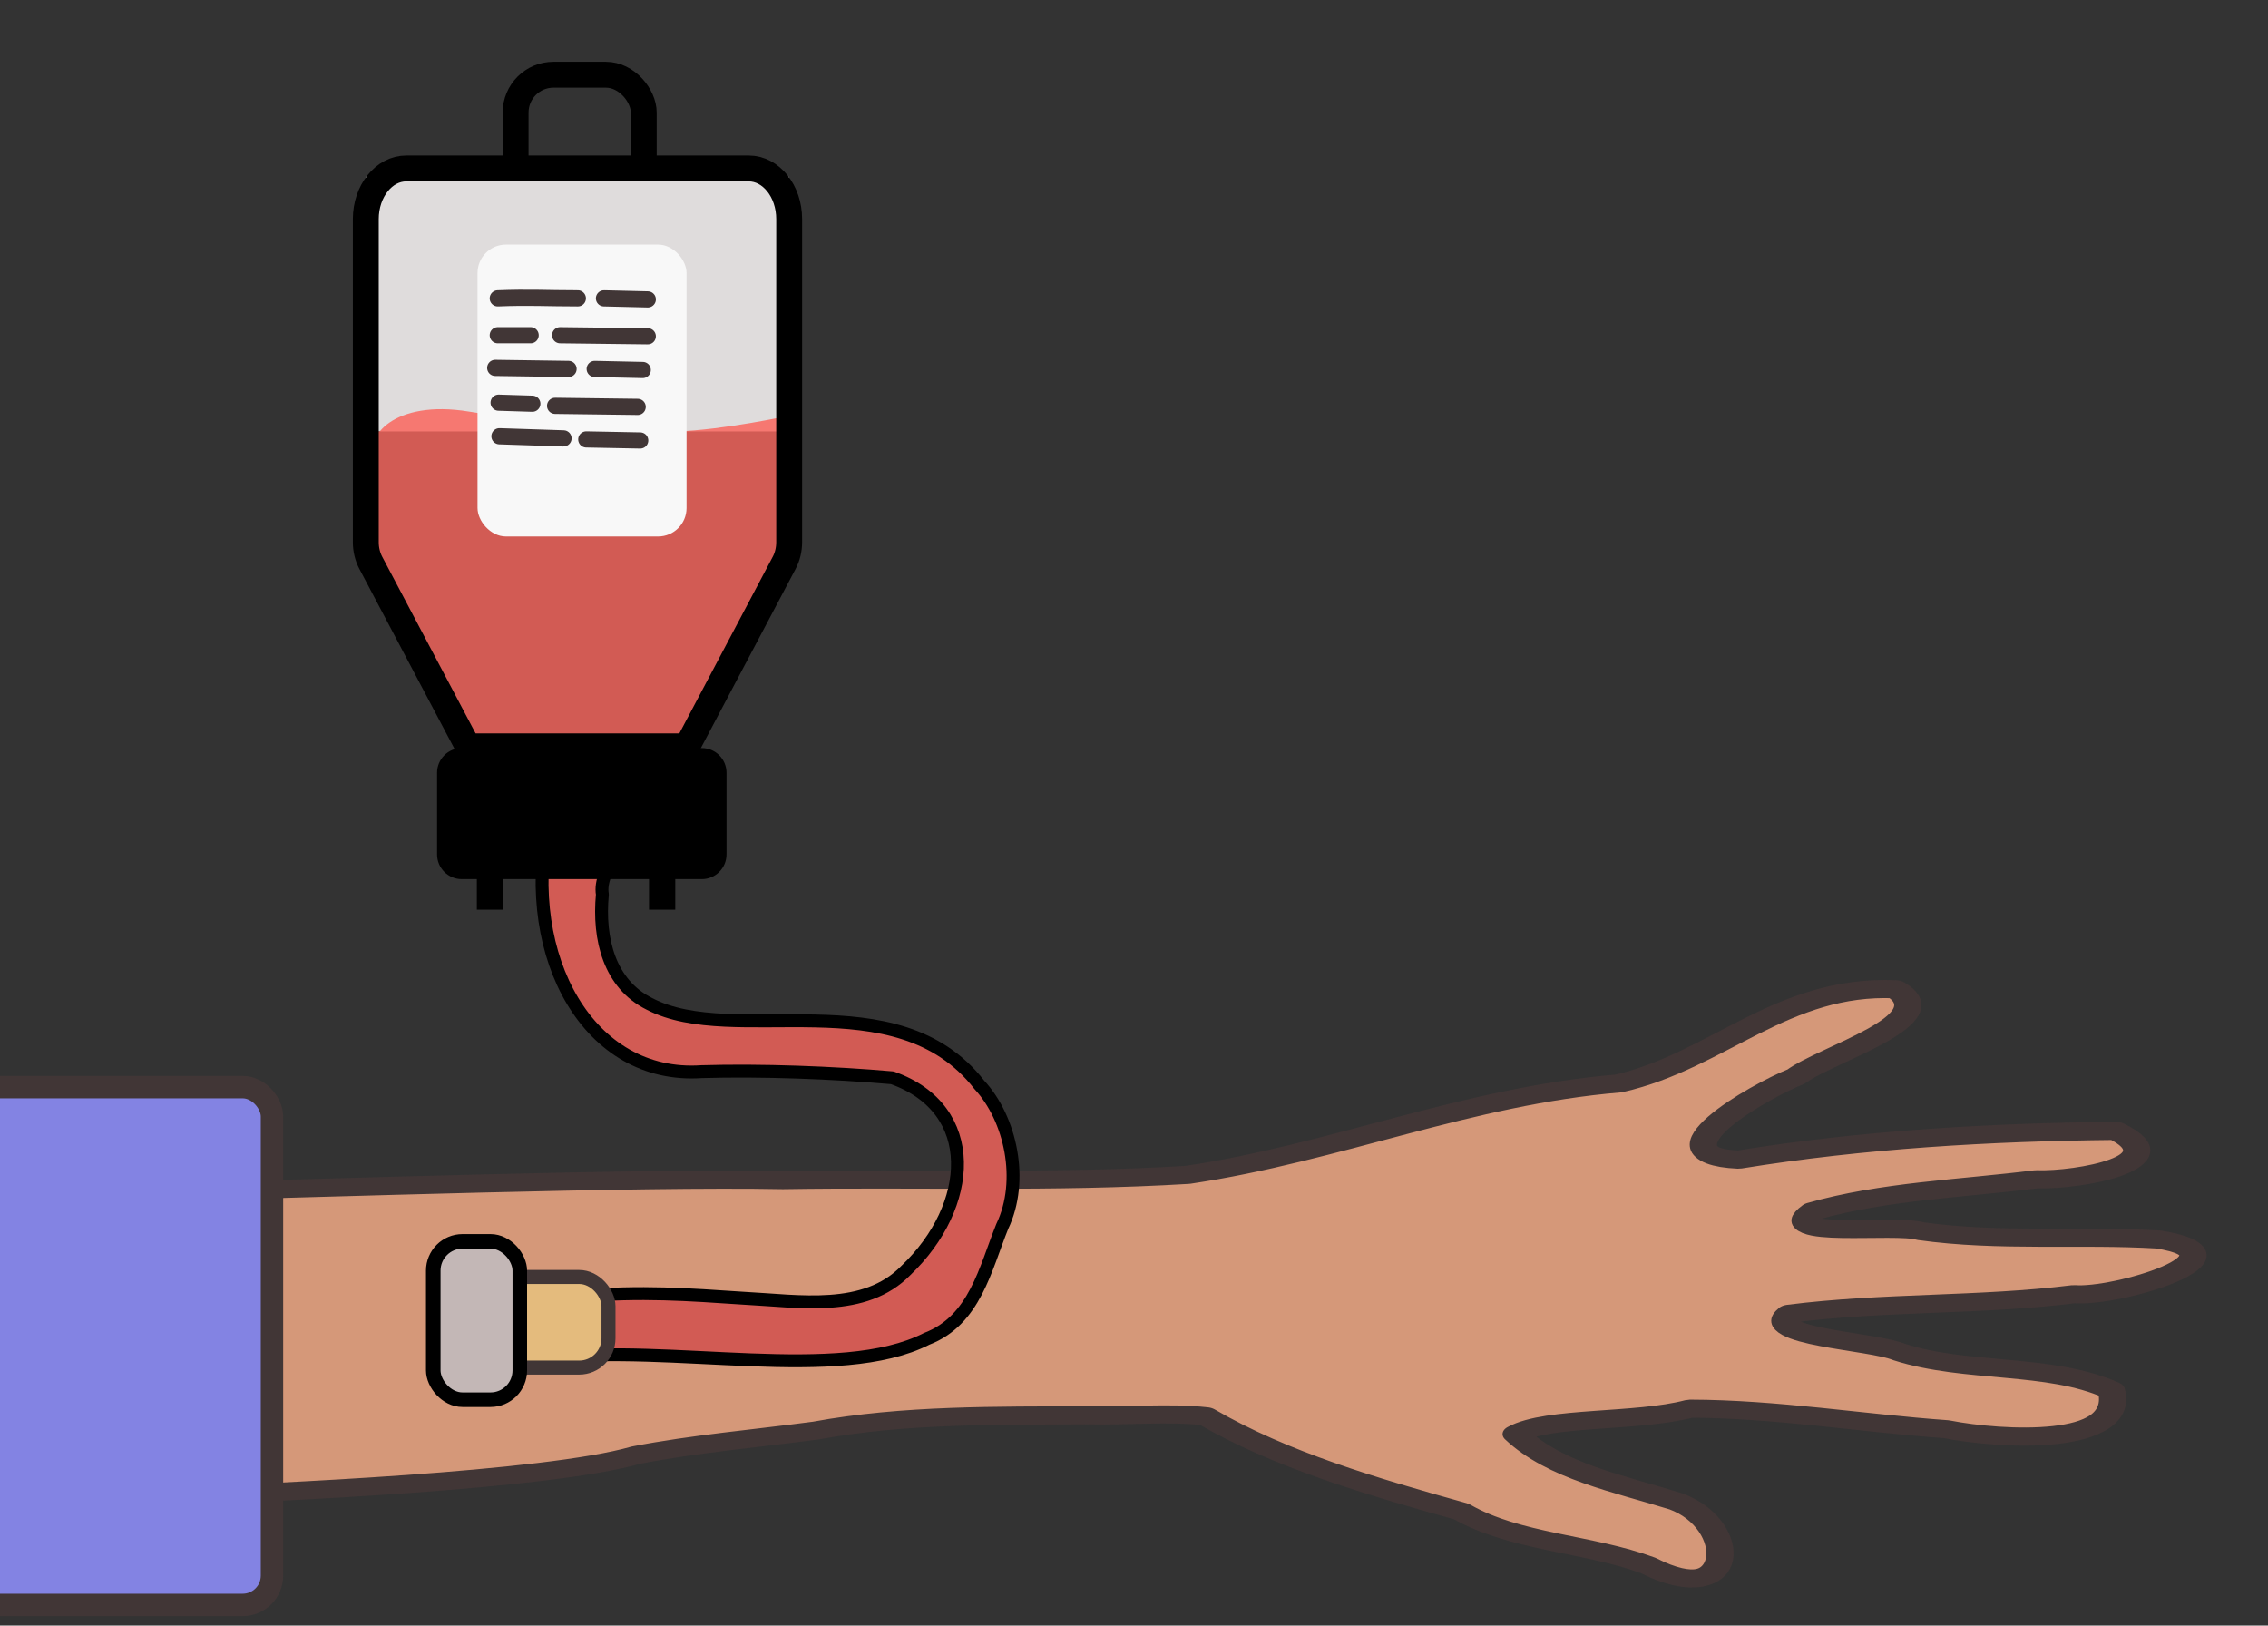 <?xml version="1.0" encoding="UTF-8"?>
<svg width="307mm" height="220mm" version="1.1" viewBox="0 0 307 220" xmlns="http://www.w3.org/2000/svg" xmlns:serif="http://www.serif.com/">
<rect x="0" y="0" width="307" height="220" fill="#333333" stroke="none"/>
<g transform="translate(421.52 -90.614)">
<g transform="matrix(.379 0 0 .379 -428.47 100.48)" clip-rule="evenodd" fill-rule="evenodd" stroke-linecap="round" stroke-linejoin="round" stroke-miterlimit="1.5">
<g transform="translate(785.73 161.86)">
<g transform="translate(0 -2.977)">
<g transform="matrix(0 .982 -1.477 0 533 731.07)" clip-rule="evenodd" fill="#d59879" fill-rule="evenodd" stroke="#413636" stroke-linecap="round" stroke-linejoin="round" stroke-miterlimit="1.5" stroke-width="6.589">
<path d="m-499.42 836.92c-1.295-34.582-5.253-111.12-4.222-145.82-0.787-32.61 1.056-65.379-1.912-97.881-7.994-35.684-28.649-67.558-33.231-104.18-8.152-23.903-36.036-39.515-34.269-66.926 11.02-12.373 23.649 16.814 31.726 23.948 5.468 9.153 28.763 36.097 30.241 13.962-7.285-29.881-10-60.526-10.457-91.215 11.324-15.528 18.133 8.666 17.593 19.211 3.405 18.075 4.341 37.05 11.662 54.079 10.252 9.391 4.406-19.866 7.208-26.114 4.014-18.993 1.32-38.346 3.031-57.496 5.748-23.87 21.217 9.909 19.878 20.436 4.259 22.734 2.74 46.126 7.122 68.789 8.393 6.873 9.822-20.015 13.929-26.575 7.861-16.26 3.834-36.228 13.883-51.255 20.579-3.657 18.115 26.6 14.175 39.897-2.227 20.681-7.378 41.173-7.465 61.985 5.088 12.855 2.738 34.192 9.239 42.03 13.523-9.508 18.013-24.852 24.468-38.622 8.55-15.489 39.767-14.793 23.329 6.675-8.079 14.47-8.393 32.179-19.613 45.165-9.157 21.808-18.879 43.823-34.661 61.839-1.49 9.077 4e-3 19.179-0.364 28.641 0.188 22.029-0.371 44.229 5.558 65.65 2.889 14.483 4.845 29.465 8.934 43.492 9.421 21.847 13.541 87.888 15.047 111.3-35.63 1.699-71.452 1.02-107.13 0.456-0.928-0.379-3.33 0.067-3.695-1.474z" fill="#d59879" stroke="#413636" stroke-miterlimit="1.5" stroke-width="6.589"/>
</g>
<rect transform="translate(-3.4441e-5 7.5121e-7)" x="-583.24" y="-158.23" width="45.764" height="57.211" ry="13.518" clip-rule="evenodd" fill="none" stroke="#000" stroke-linecap="round" stroke-linejoin="round" stroke-miterlimit="1.5" stroke-width="9.245"/>
<rect transform="matrix(-1 0 0 1 -3.4441e-5 7.5121e-7)" x="311.86" y="-58.681" width="192.8" height="267.17" clip-rule="evenodd" fill="none" stroke-linecap="round" stroke-linejoin="round" stroke-miterlimit="1.5" serif:id="Tavola da disegno1"/>
<rect transform="matrix(-1 0 0 1 -3.4441e-5 7.5121e-7)" x="485.54" y="-121.77" width="151.21" height="90.918" clip-rule="evenodd" fill="#dfdcdc" fill-rule="evenodd" stroke-linecap="round" stroke-linejoin="round" stroke-miterlimit="1.5"/>
<path transform="translate(-3.4441e-5 7.5121e-7)" d="m-488.5-22.62-144.47-0.269c-4.097-5.253 5.74-19.559 33.123-15.042 23.64 3.9 57.264 7.557 73.967 7.077 16.702-0.481 40.343-5.636 40.343-5.636l-2.962 13.87z" clip-rule="evenodd" fill="#f67871" fill-rule="evenodd" stroke-linecap="round" stroke-linejoin="round" stroke-miterlimit="1.5"/>
<path transform="translate(-3.4441e-5 7.5121e-7)" d="m-485.54-30.854h-151.21v43.546s36.429 68.892 36.429 68.892h78.348l36.429-68.892v-43.546z" clip-rule="evenodd" fill="#d25b54" fill-rule="evenodd" stroke-linecap="round" stroke-linejoin="round" stroke-miterlimit="1.5"/>
<path transform="translate(-3.4441e-5 7.5121e-7)" d="m-487.31 16.041c1.155-2.184 1.771-4.745 1.771-7.364v-115.37c0-9.976-6.468-18.062-14.448-18.062h-122.31c-7.979 0-14.448 8.086-14.448 18.062v115.37c0 2.619 0.616 5.18 1.771 7.364 7.298 13.802 34.658 65.542 34.658 65.542h78.348s27.36-51.741 34.658-65.542z" clip-rule="evenodd" fill="none" stroke="#000" stroke-linecap="round" stroke-linejoin="round" stroke-miterlimit="1.5" stroke-width="9.245"/>
<path transform="translate(-3.4441e-5 7.5121e-7)" d="m-571.82 109.54c-9.249 47.598 14.809 90.998 55.006 88.222 21.234-0.629 46.889 0.335 68.117 2.195 31.496 11.176 28.944 45.837 4.849 68.792-14.722 15.111-38.185 10.928-57.652 9.939-20.48-1.349-36.354-2.596-59.482-0.717-7.731 0.298-11.765 13.998-10.391 22.075 43.626-5.174 103.56 9.114 134.98-6.888 17.188-6.606 20.863-24.996 26.976-40.149 7.824-16.339 3.025-38.454-8.216-50.563-29.762-38.16-87.395-12.967-117.85-28.908-14.194-7.077-18.273-23.009-16.763-39.063-1.635-9.164 11.042-19.02 1.412-25.097-1.504-0.687-19.343 0.239-20.991 0.161z" clip-rule="evenodd" fill="#d25b54" fill-rule="evenodd" stroke="#000" stroke-linecap="butt" stroke-linejoin="miter" stroke-miterlimit="1.5" stroke-width="4.6"/>
<path transform="translate(-3.4441e-5 7.5121e-7)" d="m-611.29 91.031c0-4.874 3.952-8.825 8.826-8.825h85.726c4.874 0 8.826 3.951 8.826 8.825v29.161c0 4.874-3.952 8.826-8.826 8.826h-85.726c-4.874 0-8.826-3.952-8.826-8.826v-29.161z" clip-rule="evenodd" fill-rule="evenodd" stroke-linecap="round" stroke-linejoin="round" stroke-miterlimit="1.5"/>
<rect transform="translate(-3.4441e-5 7.5121e-7)" x="-602.45" y="271.08" width="52.387" height="32.357" ry="10.462" clip-rule="evenodd" fill="#e4bb7d" fill-rule="evenodd" stroke="#413636" stroke-linecap="round" stroke-linejoin="round" stroke-miterlimit="1.5" stroke-width="5"/>
<rect transform="translate(-3.4441e-5 7.5121e-7)" x="-612.65" y="258.36" width="30.908" height="56.55" ry="10.462" clip-rule="evenodd" fill="#c3b7b6" fill-rule="evenodd" stroke="#000" stroke-linecap="round" stroke-linejoin="round" stroke-miterlimit="1.5" stroke-width="5.2"/>
<rect transform="translate(-3.4441e-5 7.5121e-7)" x="-535.59" y="112.73" width="9.375" height="27.199" rx="0" ry="4.688" clip-rule="evenodd" fill-rule="evenodd"/>
<rect transform="translate(-3.4441e-5 7.5121e-7)" x="-597.08" y="112.73" width="9.375" height="27.199" rx="0" ry="4.688" clip-rule="evenodd" fill-rule="evenodd"/>
<rect transform="translate(-3.4441e-5 7.5121e-7)" x="-596.84" y="-97.576" width="74.656" height="104.24" ry="10.161" clip-rule="evenodd" fill="#f8f8f8" fill-rule="evenodd"/>
<path transform="translate(-3.4441e-5 7.5121e-7)" d="m-589.61-78.383c11.337-0.454 17.258 0 28.598 0" clip-rule="evenodd" fill="none" stroke="#413636" stroke-linecap="round" stroke-linejoin="round" stroke-miterlimit="1.5" stroke-width="5.778"/>
<path transform="translate(-3.4441e-5 7.5121e-7)" d="m-551.68-78.383 15.654 0.376" clip-rule="evenodd" fill="none" stroke="#413636" stroke-linecap="round" stroke-linejoin="round" stroke-miterlimit="1.5" stroke-width="5.778"/>
<path transform="translate(-3.4441e-5 7.5121e-7)" d="m-589.61-65.211h11.74" clip-rule="evenodd" fill="none" stroke="#413636" stroke-linecap="round" stroke-linejoin="round" stroke-miterlimit="1.5" stroke-width="5.778"/>
<path transform="translate(-3.4441e-5 7.5121e-7)" d="m-567.34-65.211 31.307 0.376" clip-rule="evenodd" fill="none" stroke="#413636" stroke-linecap="round" stroke-linejoin="round" stroke-miterlimit="1.5" stroke-width="5.778"/>
<path transform="translate(-3.4441e-5 7.5121e-7)" d="m-590.52-53.545 26.19 0.376" clip-rule="evenodd" fill="none" stroke="#413636" stroke-linecap="round" stroke-linejoin="round" stroke-miterlimit="1.5" stroke-width="5.778"/>
<path transform="translate(-3.4441e-5 7.5121e-7)" d="m-554.99-53.168 17.159 0.376" clip-rule="evenodd" fill="none" stroke="#413636" stroke-linecap="round" stroke-linejoin="round" stroke-miterlimit="1.5" stroke-width="5.778"/>
<path transform="translate(-3.4441e-5 7.5121e-7)" d="m-589.31-41.126 12.041 0.376" clip-rule="evenodd" fill="none" stroke="#413636" stroke-linecap="round" stroke-linejoin="round" stroke-miterlimit="1.5" stroke-width="5.778"/>
<path transform="translate(-3.4441e-5 7.5121e-7)" d="m-569.14-39.997 29.501 0.376" clip-rule="evenodd" fill="none" stroke="#413636" stroke-linecap="round" stroke-linejoin="round" stroke-miterlimit="1.5" stroke-width="5.778"/>
<path transform="translate(-3.4441e-5 7.5121e-7)" d="m-589.01-29.133 22.879 0.753h-0.602" clip-rule="evenodd" fill="none" stroke="#413636" stroke-linecap="round" stroke-linejoin="round" stroke-miterlimit="1.5" stroke-width="5.778"/>
<path transform="translate(-3.4441e-5 7.5121e-7)" d="m-558-28.004 19.266 0.376" clip-rule="evenodd" fill="none" stroke="#413636" stroke-linecap="round" stroke-linejoin="round" stroke-miterlimit="1.5" stroke-width="5.778"/>
<rect x="-782.73" y="203.29" width="112.48" height="184.9" ry="10.462" fill="#8383e3" fill-rule="evenodd" stroke="#413636" stroke-linecap="round" stroke-linejoin="round" stroke-miterlimit="1.5" stroke-width="8"/>
</g>
</g>
</g>
</g>
</svg>

